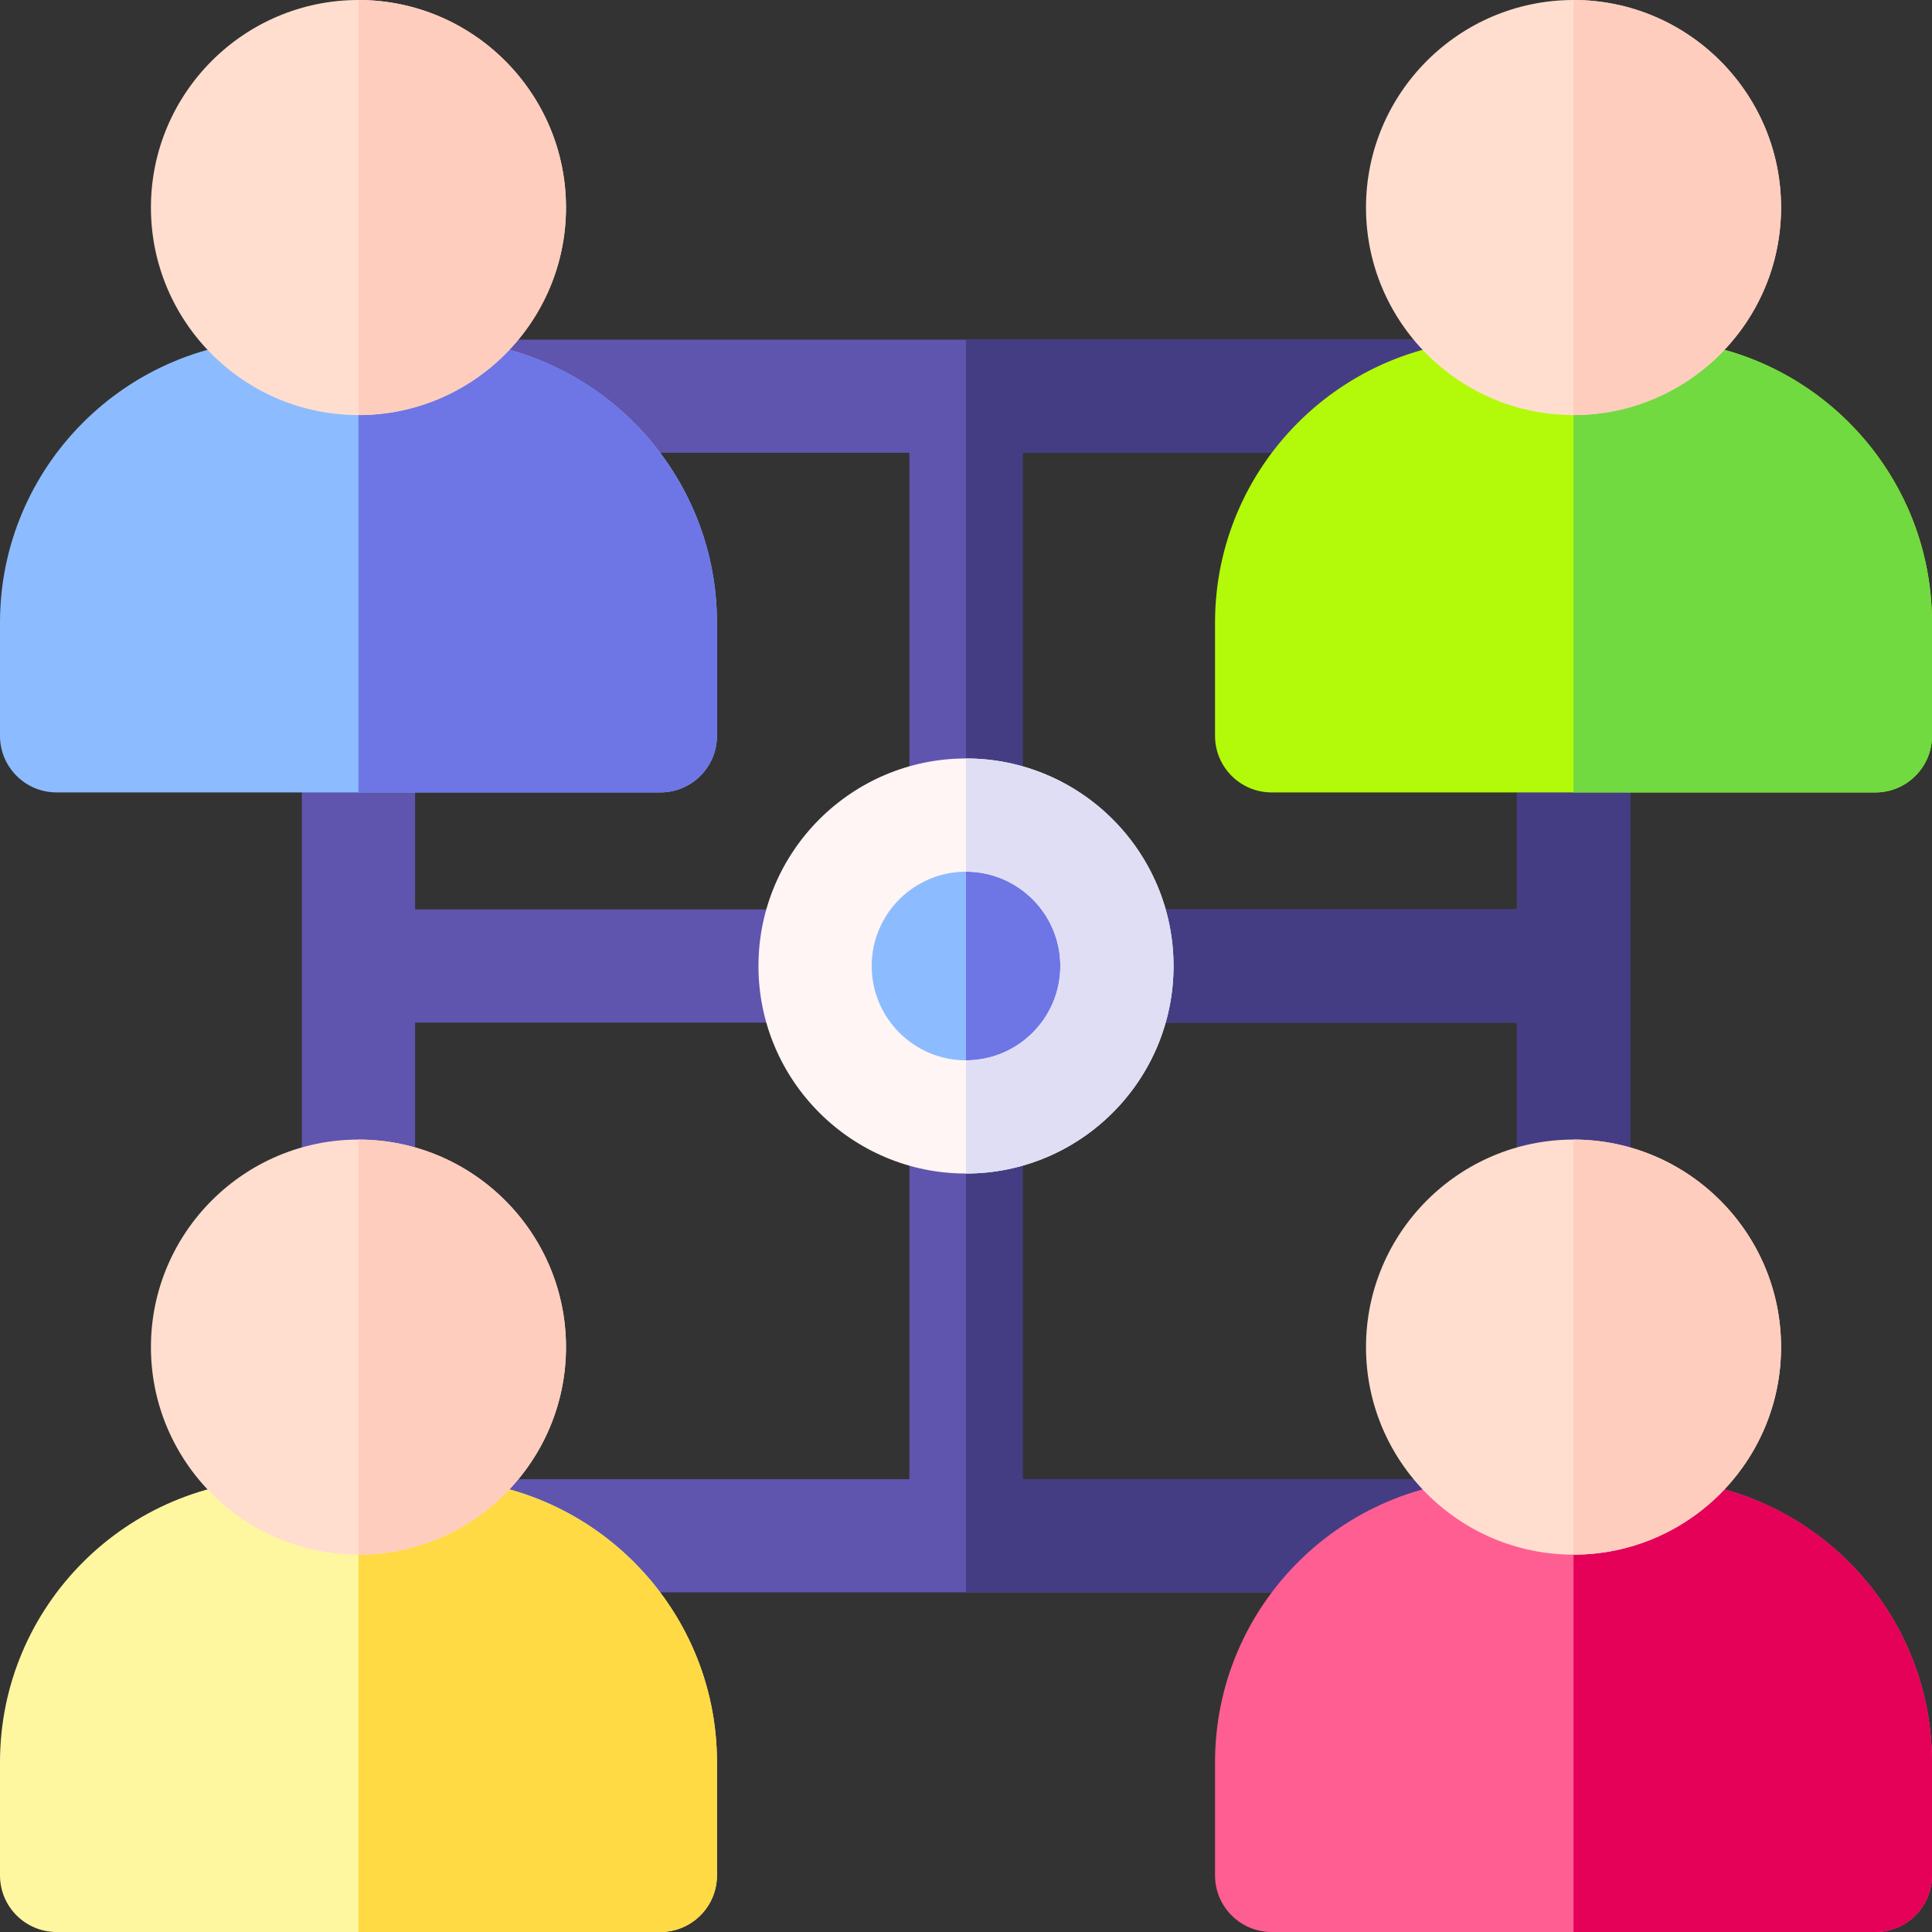 <svg width="50" height="50" viewBox="0 0 50 50" fill="none" xmlns="http://www.w3.org/2000/svg">
<rect x="0" y="0" width="50" height="50" fill="#333333" stroke="none"/>
<g clip-path="url(#clip0_214_643)">
<path d="M40.723 8.789H9.277C8.468 8.789 7.812 9.445 7.812 10.254V39.746C7.812 40.555 8.468 41.211 9.277 41.211H40.723C41.532 41.211 42.188 40.555 42.188 39.746V10.254C42.188 9.445 41.532 8.789 40.723 8.789ZM26.465 38.281V28.906C26.465 28.097 25.809 27.441 25 27.441C24.191 27.441 23.535 28.097 23.535 28.906V38.281H10.742V26.465H21.094C21.903 26.465 22.559 25.809 22.559 25C22.559 24.191 21.903 23.535 21.094 23.535H10.742V11.719H23.535V21.094C23.535 21.903 24.191 22.559 25 22.559C25.809 22.559 26.465 21.903 26.465 21.094V11.719H39.258V23.535H28.906C28.097 23.535 27.441 24.191 27.441 25C27.441 25.809 28.097 26.465 28.906 26.465H39.258V38.281H26.465Z" fill="#5F55AF"/>
<path d="M40.723 8.789H25V22.559C25.809 22.559 26.465 21.903 26.465 21.094V11.719H39.258V23.535H28.906C28.097 23.535 27.441 24.191 27.441 25C27.441 25.809 28.097 26.465 28.906 26.465H39.258V38.281H26.465V28.906C26.465 28.097 25.809 27.441 25 27.441V41.211H40.723C41.532 41.211 42.188 40.555 42.188 39.746V10.254C42.188 9.445 41.532 8.789 40.723 8.789Z" fill="#453D83"/>
<path d="M25 28.906C27.157 28.906 28.906 27.157 28.906 25C28.906 22.843 27.157 21.094 25 21.094C22.843 21.094 21.094 22.843 21.094 25C21.094 27.157 22.843 28.906 25 28.906Z" fill="#8CBCFF"/>
<path d="M25 21.094V28.906C27.157 28.906 28.906 27.157 28.906 25C28.906 22.843 27.157 21.094 25 21.094Z" fill="#6E76E5"/>
<path d="M25 30.371C22.038 30.371 19.629 27.962 19.629 25C19.629 22.038 22.038 19.629 25 19.629C27.962 19.629 30.371 22.038 30.371 25C30.371 27.962 27.962 30.371 25 30.371ZM25 22.559C23.654 22.559 22.559 23.654 22.559 25C22.559 26.346 23.654 27.441 25 27.441C26.346 27.441 27.441 26.346 27.441 25C27.441 23.654 26.346 22.559 25 22.559Z" fill="#FFF5F5"/>
<path d="M25 19.629V22.559C26.346 22.559 27.441 23.654 27.441 25C27.441 26.346 26.346 27.441 25 27.441V30.371C27.962 30.371 30.371 27.962 30.371 25C30.371 22.038 27.962 19.629 25 19.629Z" fill="#DFDEF5"/>
<path d="M48.535 20.508H32.91C32.101 20.508 31.445 19.852 31.445 19.043V16.113C31.445 12.075 34.731 8.789 38.77 8.789H42.676C46.714 8.789 50 12.075 50 16.113V19.043C50 19.852 49.344 20.508 48.535 20.508Z" fill="#B2FA09"/>
<path d="M42.676 8.789H40.723V20.508H48.535C49.344 20.508 50 19.852 50 19.043V16.113C50 12.075 46.714 8.789 42.676 8.789Z" fill="#70DA40"/>
<path d="M40.723 10.742C37.761 10.742 35.352 8.333 35.352 5.371C35.352 2.409 37.761 0 40.723 0C43.684 0 46.094 2.409 46.094 5.371C46.094 8.333 43.684 10.742 40.723 10.742Z" fill="#FFDECF"/>
<path d="M40.723 0V10.742C43.684 10.742 46.094 8.333 46.094 5.371C46.094 2.409 43.684 0 40.723 0Z" fill="#FFCDBE"/>
<path d="M48.535 50H32.91C32.101 50 31.445 49.344 31.445 48.535V45.605C31.445 41.567 34.731 38.281 38.77 38.281H42.676C46.714 38.281 50 41.567 50 45.605V48.535C50 49.344 49.344 50 48.535 50Z" fill="#FF5E93"/>
<path d="M42.676 38.281H40.723V50H48.535C49.344 50 50 49.344 50 48.535V45.605C50 41.567 46.714 38.281 42.676 38.281Z" fill="#E50058"/>
<path d="M40.723 40.234C37.761 40.234 35.352 37.825 35.352 34.863C35.352 31.902 37.761 29.492 40.723 29.492C43.684 29.492 46.094 31.902 46.094 34.863C46.094 37.825 43.684 40.234 40.723 40.234Z" fill="#FFDECF"/>
<path d="M40.723 29.492V40.234C43.684 40.234 46.094 37.825 46.094 34.863C46.094 31.902 43.684 29.492 40.723 29.492Z" fill="#FFCDBE"/>
<path d="M17.09 20.508H1.465C0.656 20.508 0 19.852 0 19.043V16.113C0 12.075 3.286 8.789 7.324 8.789H11.23C15.269 8.789 18.555 12.075 18.555 16.113V19.043C18.555 19.852 17.899 20.508 17.09 20.508Z" fill="#8CBCFF"/>
<path d="M11.23 8.789H9.277V20.508H17.09C17.899 20.508 18.555 19.852 18.555 19.043V16.113C18.555 12.075 15.269 8.789 11.23 8.789Z" fill="#6E76E5"/>
<path d="M9.277 10.742C6.316 10.742 3.906 8.333 3.906 5.371C3.906 2.409 6.316 0 9.277 0C12.239 0 14.648 2.409 14.648 5.371C14.648 8.333 12.239 10.742 9.277 10.742Z" fill="#FFDECF"/>
<path d="M9.277 0V10.742C12.239 10.742 14.648 8.333 14.648 5.371C14.648 2.409 12.239 0 9.277 0Z" fill="#FFCDBE"/>
<path d="M17.09 50H1.465C0.656 50 0 49.344 0 48.535V45.605C0 41.567 3.286 38.281 7.324 38.281H11.23C15.269 38.281 18.555 41.567 18.555 45.605V48.535C18.555 49.344 17.899 50 17.09 50Z" fill="#FFF79F"/>
<path d="M11.23 38.281H9.277V50H17.09C17.899 50 18.555 49.344 18.555 48.535V45.605C18.555 41.567 15.269 38.281 11.23 38.281Z" fill="#FFDA44"/>
<path d="M9.277 40.234C6.316 40.234 3.906 37.825 3.906 34.863C3.906 31.902 6.316 29.492 9.277 29.492C12.239 29.492 14.648 31.902 14.648 34.863C14.648 37.825 12.239 40.234 9.277 40.234Z" fill="#FFDECF"/>
<path d="M9.277 29.492V40.234C12.239 40.234 14.648 37.825 14.648 34.863C14.648 31.902 12.239 29.492 9.277 29.492Z" fill="#FFCDBE"/>
</g>
<defs>
<clipPath id="clip0_214_643">
<rect width="50" height="50" fill="white"/>
</clipPath>
</defs>
</svg>
